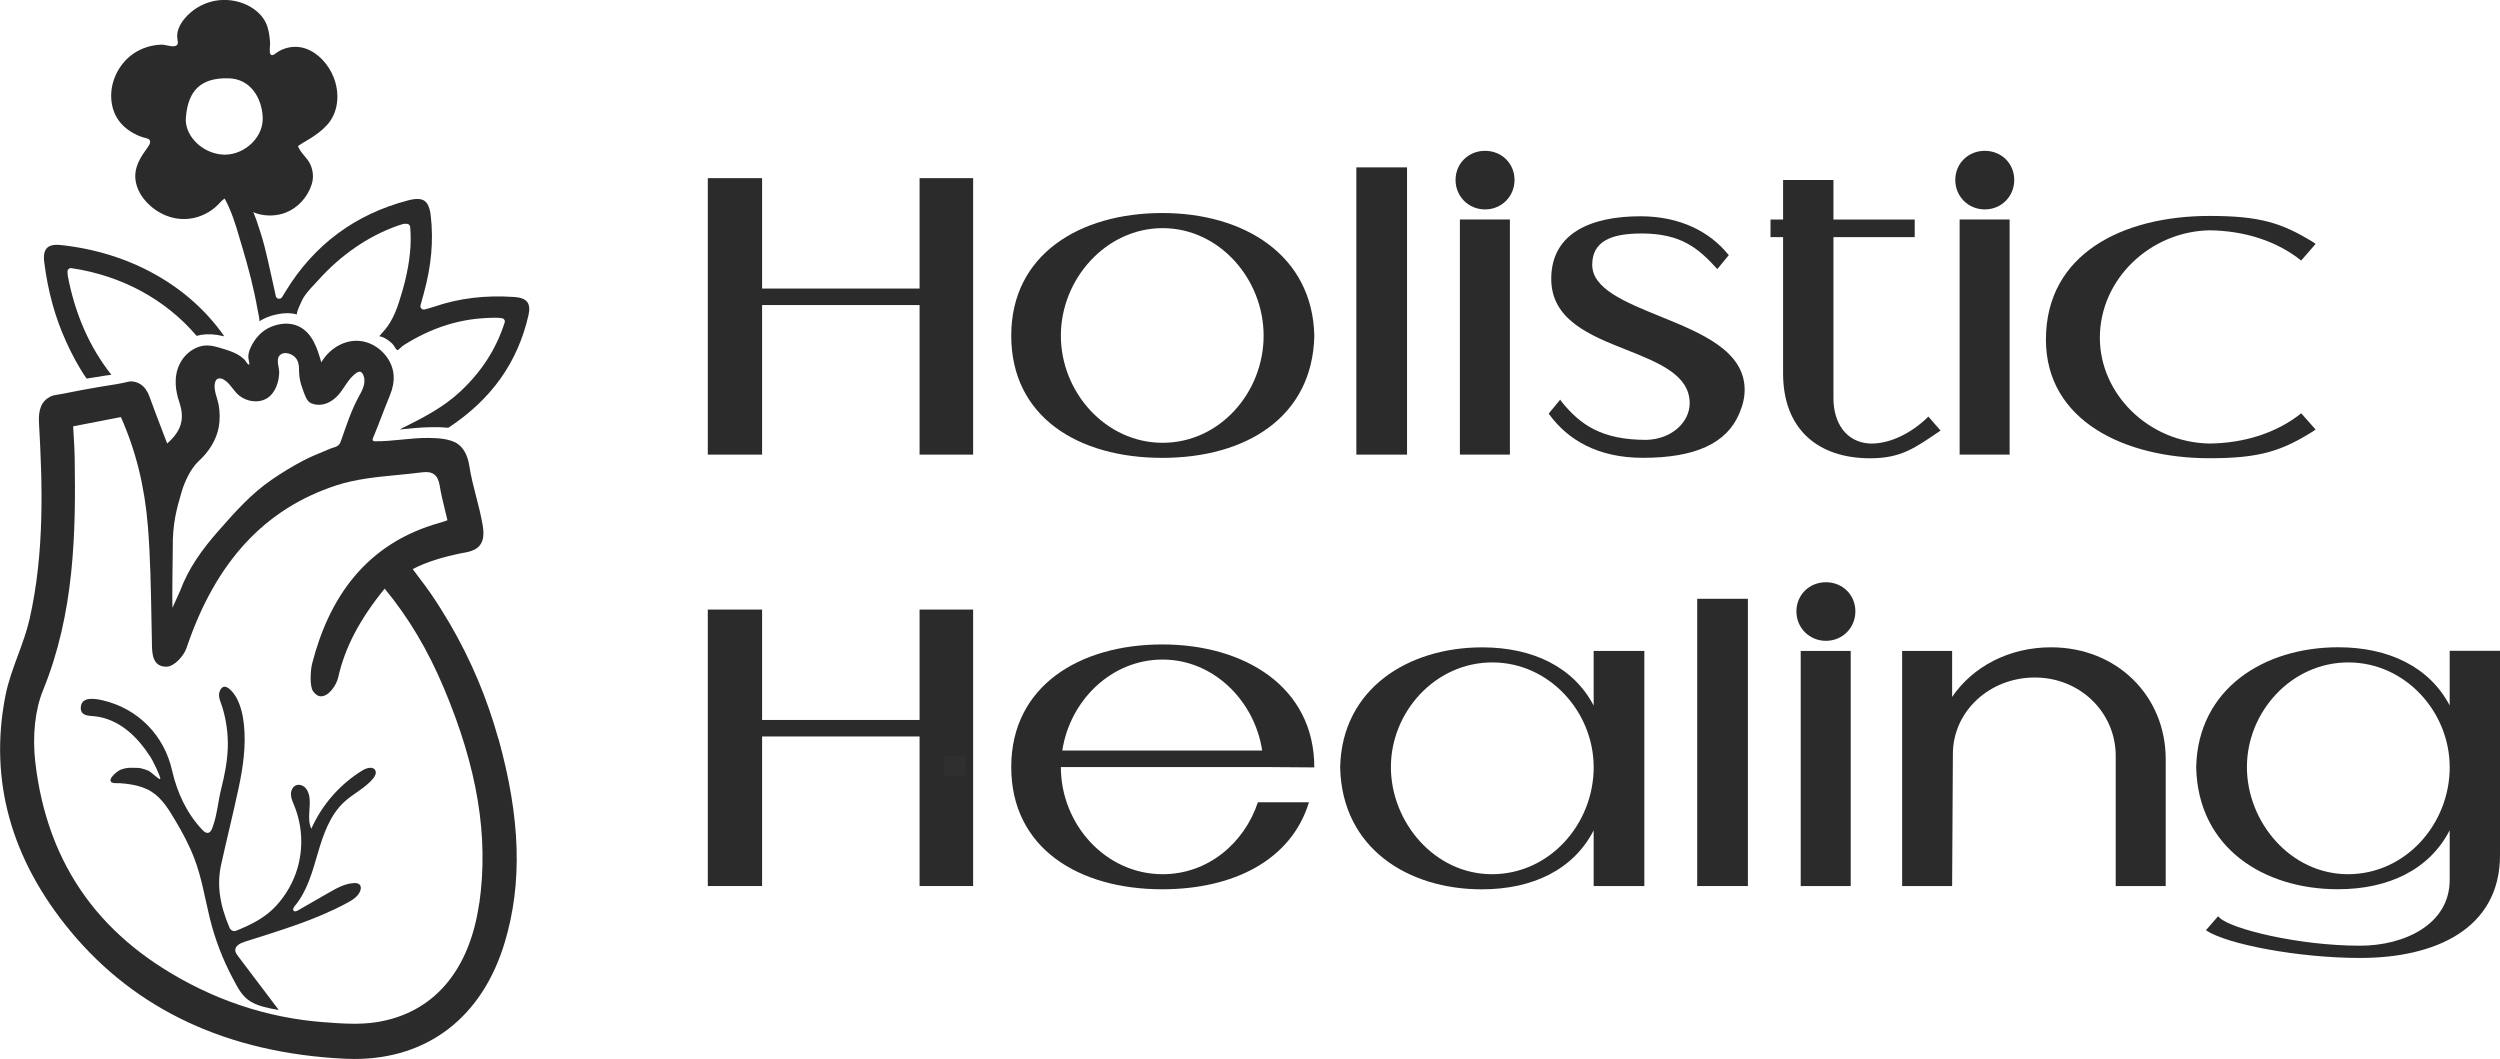 <svg xmlns="http://www.w3.org/2000/svg" id="Layer_1" data-name="Layer 1" viewBox="0 0 540.55 229.01"><defs><style>      .cls-1 {        fill: #2f2f2f;      }      .cls-1, .cls-2 {        stroke-width: 0px;      }      .cls-2 {        fill: #2b2b2b;      }    </style></defs><g><g><path class="cls-2" d="M14.27,73.82c1.22,2.69,2.78,5.65,4.45,8.04,1.39-.19,2.76-.46,4.06-.65.47-.07.9-.11,1.3-.17-4.69-5.93-7.86-13.12-9.42-21.39-.03-.17-.04-.34-.05-.56,0-.09-.01-.2-.02-.32-.02-.22.07-.44.24-.6.16-.15.39-.23.61-.19,10.8,1.58,20.39,6.77,27.07,14.64,1.34-.38,2.81-.45,4.46-.2.52.08,1.03.18,1.53.3-7.69-11.02-20.5-18.18-35.47-19.75-.27-.03-.52-.04-.75-.04-.96,0-1.67.23-2.12.69-.57.59-.78,1.6-.6,3.02.8,6.34,2.34,11.96,4.72,17.19Z"></path><path class="cls-2" d="M114.01,65.32c-.47-.64-1.38-1-2.7-1.1-6.33-.44-12.02.24-17.42,2.09-.41.14-.83.26-1.3.39-.23.06-.47.13-.73.2-.26.08-.54,0-.74-.18-.19-.19-.26-.47-.19-.73l.73-2.65c1.61-5.87,2.1-11.32,1.48-16.67-.19-1.69-.64-2.76-1.36-3.25-.72-.5-1.89-.53-3.56-.09-11.37,2.97-20.24,9.54-26.37,19.51l-.86,1.41c-.16.25-.45.39-.74.34-.3-.04-.54-.26-.61-.55-.8-3.49-1.5-7.02-2.38-10.5-.5-1.98-1.12-3.94-1.79-5.87-.6-1.74-1.54-3.52-1.85-5.33-.14-.81-.33-1.7-1.21-1.99-.44-.15-.92-.14-1.38-.19-2.21-.23-3.52-1.82-5.18-3.09-.25-.19-.58-.32-.87-.22-.82.31.23,1.53.48,1.89.68,1.01,1.63,1.8,2.3,2.83.76,1.17,1.39,2.4,1.93,3.68,1.11,2.6,1.84,5.34,2.65,8.05,1.34,4.48,2.55,9.02,3.35,13.64.04.26.55,2.42.38,2.53,1.11-.69,2.27-1.17,3.48-1.43,1.22-.27,2.94-.54,4.71-.04-.42-.12,1.19-3.38,1.36-3.65.92-1.45,2.18-2.66,3.33-3.92,4.64-5.14,10.48-9.32,17.04-11.63.39-.13.78-.26,1.17-.37.22-.05.39-.04.57-.04.07,0,.13,0,.22,0,.39,0,.71.3.74.68.32,3.56-.04,7.31-1.14,11.83-.33,1.35-.74,2.68-1.14,3.96l-.13.43c-.53,1.68-1.16,3.14-1.94,4.45-.65,1.09-1.5,2.03-2.33,2.95.73.15,1.26.4,1.96.91.27.21.59.45.87.73.21.22.36.47.52.72.14.22.4.64.54.64.21,0,.46-.25.72-.5.21-.19.42-.39.68-.56,1.48-.94,3-1.77,4.49-2.48,3.19-1.51,6.47-2.53,9.76-3.03.69-.11,1.39-.19,2.08-.25.12-.01,1.88-.17,3.35-.17.91,0,1.72.07,1.93.26.15.14.25.34.25.55,0,.08-.01.16-.04.23-1.84,5.72-4.97,10.6-9.6,14.92-3.61,3.37-7.84,5.58-12.59,7.93-.19.09-.36.19-.51.28.29-.03.57-.06.86-.09.94-.1,1.87-.19,2.8-.26,1.9-.14,4.37-.27,6.86-.03,9.32-6.14,14.99-14.1,17.33-24.34.29-1.26.2-2.22-.26-2.85Z"></path><path class="cls-2" d="M48.97,42.79c1.07-.32,2.02.66,2.85,1.25,1.21.87,2.46,1.77,3.92,2.19,1.97.56,4.17.48,6.07-.27,2.65-1.05,4.73-3.38,5.58-6.09.48-1.51.32-3.04-.35-4.45-.62-1.31-2.23-2.55-2.6-3.85,1.15-.8,2.42-1.43,3.57-2.24,1.29-.9,2.53-1.91,3.42-3.21,1.03-1.51,1.52-3.36,1.52-5.2.01-2.92-1.18-5.81-3.18-7.94-1.22-1.3-2.78-2.34-4.52-2.71-1.95-.41-4.07.07-5.65,1.28-1.8,1.38-1.14-1.42-1.21-2.44-.11-1.45-.3-2.93-.94-4.24-.79-1.62-2.23-2.86-3.84-3.68-2.25-1.14-4.9-1.49-7.37-.97s-4.76,1.89-6.36,3.84c-1.03,1.25-1.81,2.86-1.51,4.45.13.69.2,1.34-.62,1.47-.93.15-1.97-.36-2.92-.32-2.12.07-4.23.74-5.98,1.94-2.74,1.89-4.55,5.06-4.79,8.38-.13,1.9.24,3.86,1.22,5.49.81,1.35,2,2.42,3.35,3.21.68.4,1.4.73,2.15.98.47.16,1.34.21,1.61.67.31.52-.36,1.41-.65,1.8-1.17,1.6-2.28,3.36-2.47,5.34-.18,1.89.52,3.8,1.66,5.32,2.31,3.07,6.1,4.95,9.96,4.51,2.4-.27,4.69-1.41,6.36-3.15.43-.45.84-.95,1.4-1.25.1-.05.2-.09.31-.12ZM42.06,30.44c-1.35-1.5-2.02-3.3-1.87-5.06.5-5.98,3.37-8.58,9.21-8.45,4.81.11,7.19,4.28,7.4,8.37.11,1.99-.68,3.95-2.21,5.53-1.59,1.64-3.81,2.61-5.96,2.61h-.16c-2.38-.05-4.78-1.17-6.41-2.99Z"></path><path class="cls-2" d="M20.26,154.84c5.56.57,9.46,4.45,12.35,8.95.27.41,2.19,4.15,2.04,4.62-.11.36-1.78-1.33-2.47-1.72-.33-.19-1.74-.63-2.11-.64-1.58-.04-2.38-.18-3.89.33-.72.24-3.16,2.18-1.97,2.81.44.23,1.25.11,1.74.15.81.06,1.62.15,2.42.28,1.53.26,3.05.71,4.38,1.55,2.36,1.49,3.8,3.97,5.2,6.31,1.57,2.63,2.97,5.27,4.07,8.14,1.61,4.21,2.27,8.52,3.33,12.85,1.11,4.55,2.8,8.97,5,13.1,1.02,1.91,1.95,3.87,3.88,5.01,1.76,1.03,3.82,1.41,5.8,1.75.08.01.16.03.24.04-2.94-3.89-5.88-7.77-8.82-11.66-.27-.36-.55-.74-.58-1.19-.07-1.02,1.1-1.6,2.07-1.91,7.53-2.4,15.17-4.63,22.12-8.39,1.12-.6,2.29-1.32,2.79-2.49.2-.46.27-1.06-.07-1.43-.3-.34-.8-.38-1.25-.36-1.97.1-3.76,1.11-5.47,2.09-2.22,1.27-4.43,2.55-6.65,3.82-.29.16-.68.32-.91.09-.28-.27-.02-.74.23-1.04,2.69-3.21,3.81-7.41,4.99-11.43s2.6-8.19,5.67-11.04c1.96-1.82,4.5-2.99,6.23-5.03.44-.51.83-1.23.53-1.83-.46-.92-1.85-.56-2.72-.03-4.87,2.96-8.8,7.43-11.11,12.64-1.05-2.17.02-4.8-.48-7.16-.15-.69-.44-1.37-.97-1.83s-1.32-.66-1.96-.35c-.73.35-1.05,1.24-1,2.05s.41,1.55.71,2.3c1.74,4.25,1.99,9.08.71,13.49-.89,3.06-2.52,5.9-4.68,8.23-2.35,2.54-5.38,4.03-8.56,5.32-.56.23-1.2-.03-1.44-.59-2.19-5.08-2.78-9.42-1.84-13.68,1.23-5.57,2.62-11.12,3.81-16.7.95-4.47,1.6-9.06,1.12-13.6-.21-2-.66-4.03-1.62-5.81-.56-1.02-2.55-3.72-3.55-1.55-.57,1.23.13,2.4.49,3.57.88,2.85,1.28,5.84,1.19,8.82-.1,3.01-.7,5.98-1.43,8.89-.7,2.81-.88,5.78-1.93,8.48-.17.43-.42.92-.87,1.01-.48.1-.91-.27-1.25-.62-3.38-3.55-5.46-8.05-6.55-12.8-1.69-7.62-7.34-13.43-14.99-15.22-1.57-.37-4.51-.9-4.75,1.35-.1.91.2,1.54,1.12,1.84.48.15.99.17,1.48.22.05,0,.1,0,.14.01Z"></path><path class="cls-2" d="M107.76,159.76c-1.21-4.35-2.7-8.64-4.42-12.74-1.75-4.14-3.79-8.24-6.08-12.17-1.25-2.14-2.61-4.3-4.04-6.4-.87-1.28-1.65-2.3-2.4-3.28-.51-.66-1.02-1.34-1.58-2.12,3.22-1.69,6.84-2.63,9.69-3.27.31-.07.64-.13.97-.19.93-.16,1.89-.33,2.73-.77,2.46-1.29,1.93-4.18,1.65-5.73-.35-1.95-.85-3.89-1.34-5.77-.56-2.18-1.14-4.44-1.48-6.68-.26-1.69-.97-3.55-2.4-4.6-1.65-1.22-4.53-1.33-6.5-1.35-3.84-.03-7.61.76-11.45.72-.19,0-.4-.02-.5-.18-.09-.15-.03-.35.04-.51,1.28-3.04,2.37-6.14,3.64-9.19.64-1.53.91-3.01.82-4.39-.22-3.31-2.84-6.25-5.96-7.16-3.83-1.12-7.75,1.06-9.68,4.37-.84-2.97-1.86-6.28-4.85-7.77-1.87-.92-4.12-.7-6,.08-2.08.86-3.53,2.53-4.46,4.56-.27.57-.43,1.19-.47,1.83-.04.6.3,1.27.19,1.84-.52-.22-.68-.82-1.07-1.19-.45-.43-.95-.8-1.5-1.1-1.13-.61-2.37-.98-3.61-1.35-1.98-.59-3.52-.89-5.45.04-1.52.73-2.73,2-3.45,3.52-1.35,2.83-.77,5.95-.05,8.07,1.24,3.66.52,6.26-2.6,9.01-.32-.85-.64-1.68-.96-2.5-1-2.62-1.95-5.1-2.86-7.62-.44-1.22-1.09-2.12-1.92-2.67-.53-.35-1.11-.55-1.74-.62-.56-.06-1.01.06-1.45.17l-.28.07c-.99.23-2.02.39-3.02.55l-.39.06c-1.75.27-3.65.6-5.82,1-.73.13-1.47.28-2.2.43-1.17.24-2.38.48-3.56.66-.53.08-1.04.28-1.59.65-1.91,1.27-2.03,3.61-1.92,5.5.73,12.9,1.24,27.87-2.05,42.32-.6,2.62-1.56,5.23-2.49,7.75-1.06,2.86-2.15,5.82-2.74,8.86-3.54,18.19,1.21,35.3,14.09,50.85,14.14,17.06,34.09,26.34,59.31,27.57.7.03,1.4.05,2.09.05,15.88,0,27.66-9.09,32.49-25.21,3.85-12.84,3.42-26.83-1.36-44.04ZM42.99,99.68c2.16-2.01,3.82-4.51,4.33-7.45.25-1.47.22-2.97,0-4.44-.23-1.58-1.23-3.45-.84-5.03.07-.29.19-.57.42-.76.38-.3.94-.22,1.37.01,1.45.79,2.11,2.38,3.34,3.43,1.63,1.39,4.2,1.82,6.08.7s2.66-3.67,2.68-5.66c0-1.2-.92-3.15.47-3.93.89-.51,2.23-.02,2.91.64.89.85.91,2.05.92,3.19.02,1.35.31,2.51.78,3.77.35.93.79,2.61,1.8,3.03,2.26.95,4.82-.08,6.68-2.77.94-1.35,1.65-2.65,2.99-3.68.32-.25.76-.48,1.12-.3.14.07.24.2.33.33.49.76.52,1.74.29,2.61s-.68,1.66-1.12,2.46c-1.63,2.99-2.64,6.17-3.77,9.37-.13.36-.26.72-.52,1-.41.42-1.01.51-1.54.7-.58.2-1.13.47-1.7.7-1.52.61-3.02,1.25-4.47,2.01-2.33,1.22-4.58,2.59-6.75,4.08-4.58,3.16-7.9,6.94-11.58,11.12-3.47,3.95-6.41,7.97-8.26,12.93-.18.48-1.48,3.19-1.63,3.68-.17-1.21.06-11.66.04-12.83-.07-5.49.87-8.68,1.91-12.23.62-2.13,1.92-5.01,3.7-6.67ZM103.61,195.3c-2.07,14.68-9.97,23.81-22.24,25.72-3.67.57-7.5.29-11.19.01h-.08c-12.57-.94-24.29-4.96-34.97-11.74-2.23-1.42-4.36-2.94-6.32-4.54-1.98-1.61-3.86-3.34-5.57-5.13-1.73-1.81-3.34-3.74-4.79-5.74-1.47-2.02-2.81-4.17-3.99-6.38-1.19-2.23-2.26-4.6-3.16-7.03-.91-2.46-1.69-5.05-2.3-7.71-.59-2.53-1.04-5.18-1.36-7.89-.67-5.72-.06-11.41,1.66-15.61,6.79-16.61,7.11-33.96,6.85-50.3-.03-1.57-.12-3.15-.22-4.83-.04-.63-.08-1.28-.11-1.95l10.32-2c3.25,7.32,5.16,15.07,5.84,23.66.53,6.67.65,13.49.77,20.09.03,1.69.06,3.38.1,5.07v.32c.04,1.93.1,4.83,3.09,4.83.03,0,.05,0,.08,0,1.72-.03,3.77-2.43,4.31-4.04,6.26-18.59,16.87-30.1,32.44-35.18,4.16-1.36,8.73-1.8,13.16-2.23,1.77-.17,3.6-.35,5.39-.58,2.23-.29,3.37.58,3.74,2.82.3,1.87.75,3.68,1.22,5.6.16.64.31,1.28.47,1.94-.06.02-.12.05-.18.07-.49.18-.92.33-1.35.45-16.17,4.46-24.08,16.33-27.72,30.44-.37,1.42-.59,4.95.21,6.05.39.54.95,1.03,1.61,1.06,1.79.1,3.45-2.51,3.79-4.02,1.47-6.52,4.58-12.49,10.06-19.26,5.15,6.22,9.35,13.27,12.82,21.53,7.26,17.27,9.7,32.05,7.65,46.51Z"></path></g><g><path class="cls-2" d="M210.41,38.52v59.78h-11.58v-32.34h-34.05v32.34h-11.74v-59.78h11.74v23.87h34.05v-23.87h11.58Z"></path><path class="cls-2" d="M218.65,72.57c0-17.57,14.85-26.51,32.65-26.51s32.5,9.17,32.88,26.51v.08c-.39,17.49-14.69,26.35-32.88,26.35s-32.65-8.86-32.65-26.43ZM273.22,72.57c0-12.21-9.56-23.24-21.84-23.24s-22,11.04-22,23.24,9.64,23.17,22,23.17,21.84-10.88,21.84-23.17Z"></path><path class="cls-2" d="M293.27,98.3v-62.11h10.96v62.11h-10.96Z"></path><path class="cls-2" d="M321.1,32.61c3.58,0,6.37,2.72,6.37,6.3s-2.8,6.37-6.37,6.37-6.38-2.8-6.38-6.37,2.8-6.3,6.38-6.3ZM326.47,98.3h-10.81v-50.84h10.81v50.84Z"></path><path class="cls-2" d="M354.84,50.49c-6.37,0-10.57,1.63-10.57,6.76s6.92,8.01,14.77,11.19c8.78,3.58,18.19,7.39,18.19,15.86,0,1.63-.39,3.34-1.17,5.13-2.72,6.45-9.56,9.56-20.83,9.56-9.87,0-16.25-3.96-20.21-9.33l-.16-.23,2.49-3.03.31.47c4.04,4.98,8.63,8.24,18.35,8.24,5.44-.16,9.33-3.81,9.33-7.93,0-6.06-6.53-8.71-13.76-11.58-7.85-3.11-16.17-6.45-16.17-15.31,0-9.95,8.71-13.53,19.28-13.53,8.78,0,15.08,3.5,18.89,8.16l.23.23-2.49,3.03c-4.12-4.51-7.77-7.7-16.48-7.7Z"></path><path class="cls-2" d="M396.43,38.91v8.55h17.57v3.81h-17.57v34.83c0,5.44,2.8,9.48,7.77,9.8h.54c3.81,0,8.47-2.1,12.21-5.83l2.64,3.03c-5.52,3.73-8.47,5.99-15.24,5.99-11.27,0-18.81-6.3-18.81-18.35v-29.46h-2.72v-3.81h2.72v-8.55h10.88Z"></path><path class="cls-2" d="M429.15,32.61c3.58,0,6.37,2.72,6.37,6.3s-2.8,6.37-6.37,6.37-6.38-2.8-6.38-6.37,2.8-6.3,6.38-6.3ZM434.52,98.3h-10.81v-50.84h10.81v50.84Z"></path><path class="cls-2" d="M497.56,89.36l3.11,3.5-.39.31c-6.92,4.35-11.66,5.91-22.54,5.91-18.19,0-35.37-8.01-35.37-25.65,0-18.66,16.79-26.74,35.37-26.74,10.88,0,15.63,1.48,22.54,5.75l.39.31-3.11,3.58c-5.44-4.35-12.52-6.45-19.82-6.53-12.75.23-23.71,10.5-23.71,23.24,0,12.05,10.42,22.62,23.71,22.86,7.31-.08,14.38-2.18,19.82-6.53Z"></path><path class="cls-2" d="M210.41,131.8v59.78h-11.58v-32.34h-34.05v32.34h-11.74v-59.78h11.74v23.87h34.05v-23.87h11.58Z"></path><path class="cls-2" d="M251.3,192.28c-18.04,0-32.65-8.86-32.65-26.43s14.85-26.51,32.65-26.51,32.88,9.17,32.88,26.59l-10.96-.08h-43.84c0,12.36,9.64,23.17,22,23.17,9.79,0,17.65-6.69,20.6-15.55h11.04c-3.81,12.52-16.33,18.81-31.72,18.81ZM251.38,142.61c-11.19,0-20.06,8.94-21.69,19.67h43.22c-1.63-10.73-10.49-19.67-21.53-19.67Z"></path><path class="cls-2" d="M344.58,179.54c-4.35,8.47-13.14,12.75-24.18,12.75-15.94,0-30.24-8.86-30.63-26.35v-.08c.39-16.95,14.69-25.89,30.71-25.89,10.96,0,19.75,4.28,24.1,12.59v-11.82h10.96v50.84h-10.96v-12.05ZM344.58,165.85c0-11.89-9.56-22.62-21.92-22.62s-21.92,10.73-21.92,22.62,9.41,23.17,21.85,23.17,22-10.81,22-23.17Z"></path><path class="cls-2" d="M366.97,191.58v-62.11h10.96v62.11h-10.96Z"></path><path class="cls-2" d="M394.8,125.89c3.58,0,6.37,2.72,6.37,6.3s-2.8,6.37-6.37,6.37-6.38-2.8-6.38-6.37,2.8-6.3,6.38-6.3ZM400.16,191.58h-10.81v-50.84h10.81v50.84Z"></path><path class="cls-2" d="M411.28,140.74h10.81v9.95c4.43-6.53,12.28-10.73,21.38-10.73,14.23,0,24.8,10.49,24.8,24.18v27.44h-10.81v-28.14c0-9.41-7.7-16.95-17.49-16.95s-17.72,7.31-17.72,16.56v.39l-.16,28.14h-10.81v-50.84Z"></path><path class="cls-2" d="M540.55,184.9c0,15.94-13.99,22.23-30.24,22.23-13.29,0-28.84-2.95-33.35-5.99l2.64-3.03.31.31c2.41,2.41,17.02,6.06,30.4,6.06,9.41,0,19.36-4.51,19.36-14.23v-10.73c-4.35,8.47-13.14,12.75-24.18,12.75-15.94,0-30.24-8.86-30.63-26.35v-.08c.39-16.95,14.69-25.89,30.71-25.89,10.96,0,19.75,4.28,24.1,12.59v-11.82h10.88v44.16ZM529.67,165.85c0-11.89-9.56-22.62-21.92-22.62s-21.92,10.73-21.92,22.62,9.41,23.17,21.85,23.17,22-10.81,22-23.17Z"></path></g></g><rect class="cls-1" x="204.15" y="163.44" width="4.72" height="4.26"></rect></svg>
